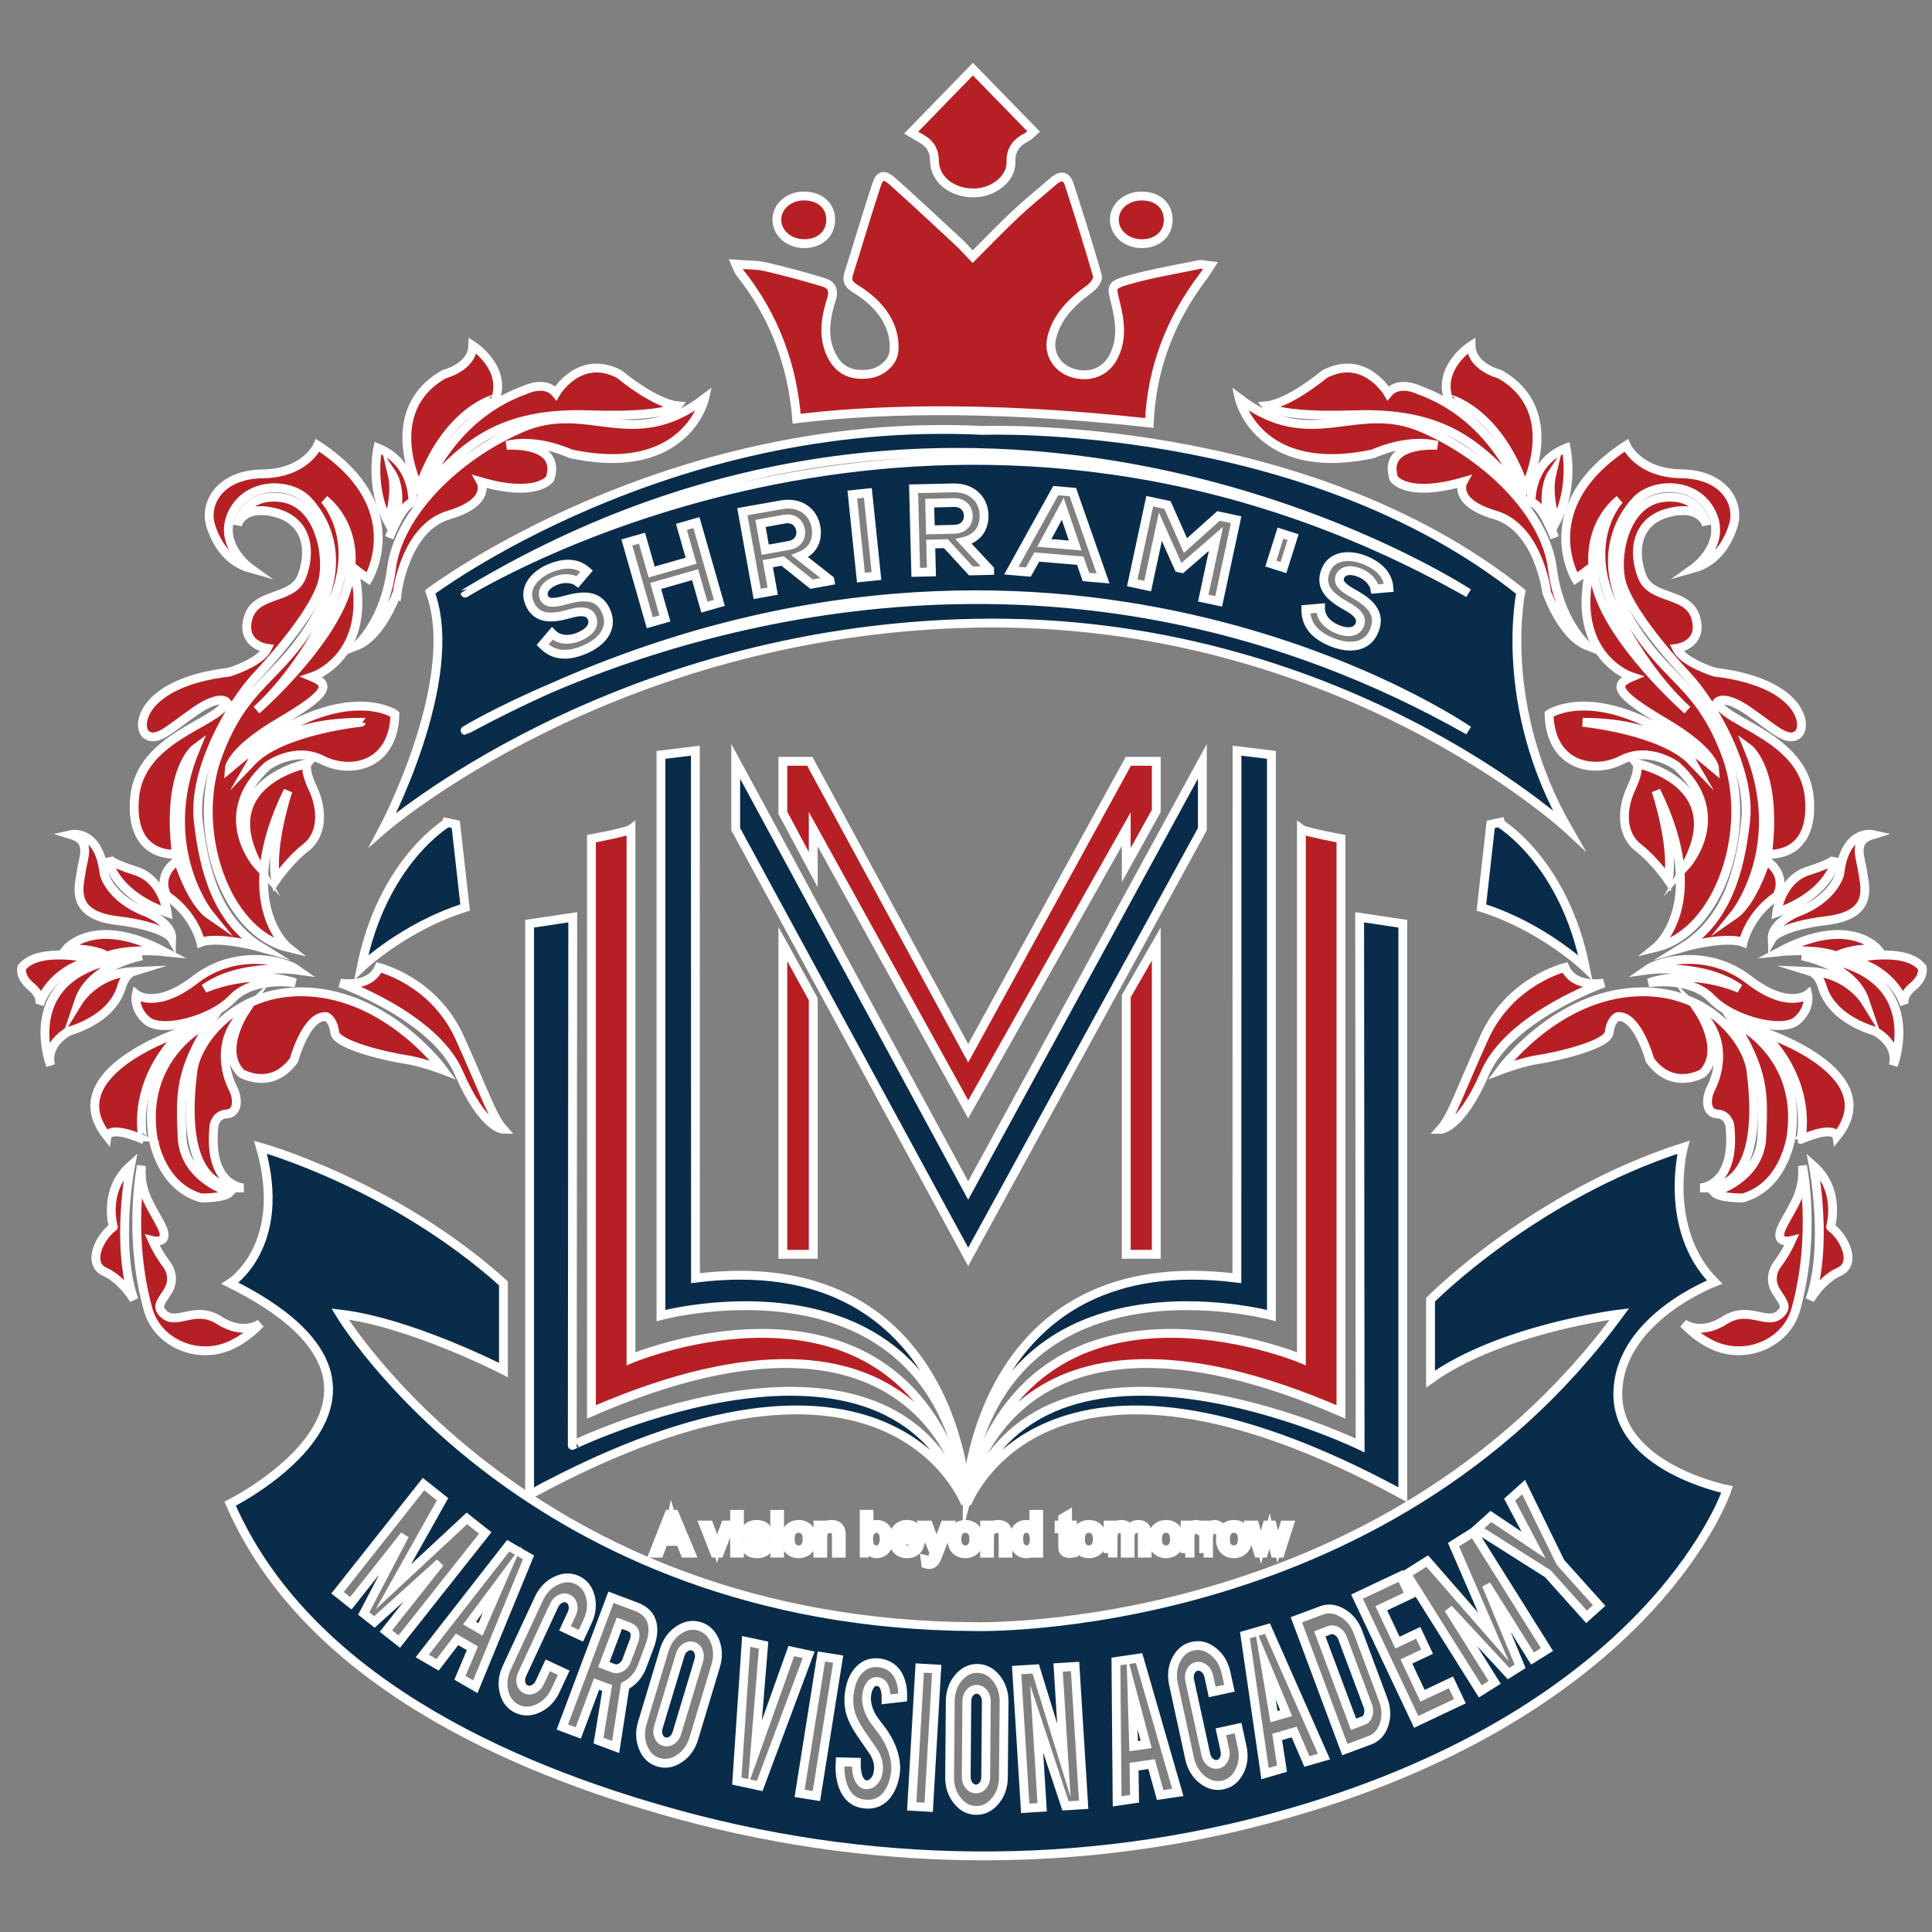 <svg xmlns="http://www.w3.org/2000/svg" xmlns:xlink="http://www.w3.org/1999/xlink" x="0px" y="0px" viewBox="0 0 7000 7000" style="enable-background:new 0 0 7000 7000;" xml:space="preserve"><rect x="0" y="0" width="7000" height="7000" fill="#808080" stroke="none"/><style type="text/css">	.st0{fill:#092C4B;stroke:#FFFFFF;stroke-width:32;stroke-miterlimit:10;}	.st1{fill:#B62025;stroke:#FFFFFF;stroke-width:32;stroke-miterlimit:10;}	.st2{enable-background:new    ;}</style><g id="Layer_1">	<path id="XMLID_1_" class="st0" d="M3503.3,5448.3c0,0,276.2-742.5,1579.3-32.7V3346.8l-156.4-23.4L4928,5237  C4928,5237,3772.6,4677.7,3503.3,5448.3z"></path>	<path id="XMLID_4_" class="st1" d="M4858.5,5115.5V3038.6c0,0-129.4-23.9-143.3-34.4v1918.8c0,0-974.7-409.8-1211.9,500.9  C3503.3,5423.8,3641.4,4586.7,4858.5,5115.5z"></path>	<path id="XMLID_5_" class="st0" d="M4606.6,2735.1v2031.4c0,0-969.5-261.5-1103.3,630.4c0,0,53.9-882.6,978.2-765.9l0.4-1911.2  L4606.6,2735.1z"></path>	<path id="XMLID_8_" class="st0" d="M3498.1,5448.3c0,0-276.2-742.5-1579.3-32.7V3346.8l156.4-23.4l-1.7,1913.5  C2073.4,5237,3228.8,4677.7,3498.1,5448.3z"></path>	<path id="XMLID_7_" class="st1" d="M2142.9,5115.5V3038.6c0,0,129.4-23.9,143.3-34.4v1918.8c0,0,974.7-409.8,1211.8,500.9  C3498.1,5423.8,3360,4586.7,2142.9,5115.5z"></path>	<path id="XMLID_6_" class="st0" d="M2394.8,2735.1v2031.4c0,0,969.5-261.5,1103.3,630.4c0,0-53.9-882.6-978.2-765.9l-0.4-1911.2  L2394.8,2735.1z"></path>	<polygon id="XMLID_3_" class="st1" points="2836.4,3420.4 2836.4,4544.6 2946.5,4544.6 2946.5,3620  "></polygon>	<polygon id="XMLID_9_" class="st1" points="4189.4,3420.4 4189.4,4544.6 4080.6,4544.6 4080.6,3609.5  "></polygon>	<polygon id="XMLID_10_" class="st1" points="2836.4,2945.2 2836.4,2758.4 2934,2758.4 3507.9,3816.1 4088.1,2758.4 4189.4,2758.4   4189.4,2938.2 4080.6,3134.3 4080.6,3004.1 3507.9,4019.3 2946.5,3004.1 2946.5,3150.7  "></polygon>	<polygon id="XMLID_11_" class="st0" points="2665.6,2758.4 2665.6,3004.1 3507.9,4554 4356.4,3004.1 4356.4,2758.4 3507.9,4313.5    "></polygon>	<g id="XMLID_2_">		<g>			<g id="XMLID_367_">				<path class="st1" d="M1232,3561.7c0,0,107.8,21,141-56.4c0,0,199.1,47.8,292.4,254.1s116.7,285.2,158.7,332.5     c0,0-73.1,0-161.8-204.9S1232,3561.7,1232,3561.7z"></path>			</g>			<g id="XMLID_346_">				<path class="st1" d="M1606.3,3877c0,0-183.6-252.2-463.5-280.9c-280-28.7-429.3,174.8-443.3,280.9s-48.2,440,183.5,427.1     c0,0-132.2-4.3-107.3-227.9c0,0,7.8-38.7,45.1-40.1s46.7-47.3,21.8-96s-60.7-174.8,43.5-273.7c0,0-93.3,140.4-12.4,222.1     c0,0,108.9,65.9,191.3-47.3c0,0,45.1-166.2,118.2-157.6c0,0,24.9,11.5,29.6,57.3c4.7,45.9,196,88.9,255.1,97.4     S1606.3,3877,1606.3,3877z"></path>			</g>			<g id="XMLID_323_">				<path class="st1" d="M765.4,3698.3c0,0-248.9,110.8-213.6,407c0,0,18.7,189.2,176.3,235c0,0,86,1.9,105.8-21     c0,0-168-45.9-174.2-200.6C653.4,3963.9,649.2,3883.7,765.4,3698.3z"></path>			</g>			<g id="XMLID_322_">				<path class="st1" d="M661.7,3736.6c0,0-460.4,147.1-273.8,380.2c0,0,6.2-42,130.7,11.5C518.5,4128.3,466.7,3927.6,661.7,3736.6z     "></path>			</g>			<g id="XMLID_321_">				<path class="st1" d="M472.9,4223.8c0,0-56,288.5,12.4,485.4c0,0-41.5-72.6-105.8-101.3s-20.7-124.2,31.1-162.4     C410.7,4445.5,371.3,4313.6,472.9,4223.8z"></path>			</g>			<g id="XMLID_320_">				<path class="st1" d="M512.3,4223.8c0,0-51.1,248.1,24.3,520.8c32.3,116.8,170.6,181.9,290.2,133.4     c37.4-15.2,76.8-41.3,116.9-82.8c0,0-60.1,45.9-149.3-11.5s-154.8,23.5-203.2-24.8c-28.5-28.4-2.3-46,20-86.2     c16.2-29.2,12.7-64.4-7.5-91.4c-14.3-19.1-34.5-49.2-51.2-86.5c0,0,69.7,17.7,30.3-56.9C543.4,4363.3,506.1,4319.4,512.3,4223.8     z"></path>			</g>			<g id="XMLID_319_">				<path class="st1" d="M493.7,3602.8c0,0,70.5,57.3,213.6-53.5s317.3-72.6,371.2-34.4c0,0-203.2-28.7-338.1,66.9     c0,0,161.4-75.4,329.8-21c0,0-151.4-23.9-228.1,56.9s-257.2,124.7-309,80.7C481.2,3654.4,493.7,3602.8,493.7,3602.8z"></path>			</g>			<g id="XMLID_318_">				<path class="st1" d="M257.2,3023.8c0,0,101.6-22.9,120.3,143.3c0,0,20.7,87.9,151.4,137.6c0,0,95.4,38.2,93.3,95.5     c0,0-24.9-43.9-199.1-65s-134.8-128-128.6-177.7C300.8,3107.9,334,3046.8,257.2,3023.8z"></path>			</g>			<g id="XMLID_317_">				<path class="st1" d="M390,3107.9c0,0,14.5,128,215.7,198.7c0,0-14.9-119.9-113.3-150.9C393.9,3124.6,390,3107.9,390,3107.9z"></path>			</g>			<g id="XMLID_316_">				<path class="st1" d="M238.6,3440.4c0,0,101.6-128,356.7,7.6c0,0-126.5-13.4-205.3,15.3C390,3463.3,327.8,3430.8,238.6,3440.4z"></path>			</g>			<g id="XMLID_315_">				<path class="st1" d="M143.2,3639.1c0,0,33.3-123.3,200.2-162.9c0,0-200.2-51.1-264.5,29.1c0,0-10.2,32.7,33.2,68.8     C155.5,3610.2,143.2,3639.1,143.2,3639.1z"></path>			</g>			<g id="XMLID_314_">				<path class="st1" d="M183.1,3859.8c0,0-143.1-364.5,331.3-396.5c0,0-185.1,33.9-228.6,162.9c0,0,62.2-100.3,196-106.1     c0,0-28,8.6-42,57.3c-14,48.7-62.2,118.9-189.8,159.1C250,3736.6,164.4,3778.1,183.1,3859.8z"></path>			</g>			<g id="XMLID_313_">				<path class="st1" d="M859.7,1903.6c0,0,21.8-118.9,160.2-100.3s174.2,215,147.8,308.1c-26.4,93.1-147.8,242.2-238,338.2     c-90.2,96-231.8,338.2-211.5,523.1s69.9,362.6,227.8,460c0,0-153.2-43-218.5-18.6c0,0-21.3-98.9-121.8-167.7     c0,0-45.2-70.1,39.4-130.4c0,0,46.7,151.9,115.1,199.2c0,0-200.1-245.5-50.8-604.8c0,0-107.8,78.3-70.5,384.1     c0,0-170.1,19.1-151.4-202.6c18.7-221.6,300.7-269.4,333.9-347.8c0,0-22.8-30.6-114.1,32.5c-91.2,63.1-136.9,112.7-176.3,86     s-20.3-189.2,299.9-227.4c0,0,112.8-34.4,137.7-86c0,0-96.4-11.5-70-108.9c26.4-97.4,160.2-64.5,194.4-150.5     s26.4-200.6-94.9-232.2S859.7,1903.6,859.7,1903.6z"></path>			</g>			<g id="XMLID_309_">				<g>					<path class="st1" d="M830.9,2783.5c0,0,3.9-62.2,181.3-166.5s187.4-135.9,118.6-164.5c0,0,225.7-72.6,151-393.6      c0,0,36.8,28.2,52.4,38.2c0,0,157.1-261.8-183-483.4c0,0-43.6,101.3-199.1,103.2s-213.6,107-188.7,187.3      s74.7,135.7,143.1,154.8c0,0-120.3-86-64.3-200.6s209.5-110.8,271.7-45.9s149.3,219.7,22.8,435.7s-251,225.5-348.4,491.1      s24.9,638.2,255.1,693.6c0,0-199.1-160.5,0-567.5c0,0-66.7,197.8-44.2,323.9c0,0,47.4-70.2,109.6-118.9      c62.2-48.7,59.1-140.4,24.9-213.5s-20.2-90.3-20.2-90.3s-345.3,67.4-177.3,371.2c0,0-166.4-182,32.7-362.6      c0,0,98-73.1,199.1-21.5s258.2,22.9,262.9-166.2C1430.6,2587.2,1225.2,2446.8,830.9,2783.5z M938.2,2564.8      c33.5-31,155.6-152.2,256.5-362.6c118.2-246.5-18.9-391.7-18.9-391.7s137.1,97.4,85.2,307.6      C1214.7,2305.9,986.4,2521,938.2,2564.8c-5.8,5.3-9,8-9,8S932.4,2570.1,938.2,2564.8z M912.6,2758.2c0,0,80.9-141,396.1-141.2      C1308.7,2617,1020.5,2645.5,912.6,2758.2z"></path>				</g>			</g>			<g id="XMLID_308_">				<path class="st1" d="M1292.1,2339.8c0,0,101.6-86,126.5-280.9s228.1-403.2,470.8-508.3c242.7-105.1,400.3,93.6,663.7-107     c0,0-64.3,290.4-485.3,200.6c0,0-121.7-58.4-232.3-30.6c0,0,201.2-15.3,157.6,120.4c0,0-45.6,70.7-250.9,11.5     c0,0,41.5,73.9-116.1,120.4s-186.7,279-186.7,279S1385.5,2303.4,1292.1,2339.8z"></path>			</g>			<g id="XMLID_307_">				<path class="st1" d="M1368.9,1623.2c0,0-31.1,139.8,37.3,268.5c0,0,33.2-96.5,14.5-174.8c0,0,53.9,80.2-10.4,231.2     c0,0,46.7-123.4,85-128C1495.4,1820,1503.7,1676.7,1368.9,1623.2z"></path>			</g>			<g id="XMLID_306_">				<path class="st1" d="M1518.2,1770.3c0,0-145.2-280.9,91.2-414.7c0,0,101.6-24.8,103.7-103.2c0,0,120.3,76.4,83,191.1     C1796.1,1443.6,1617.8,1481.8,1518.2,1770.3z"></path>			</g>			<g id="XMLID_305_">				<path class="st1" d="M1532.7,1785.6c0,0,91.2-273.2,369.2-372.6c0,0,72.6-36.3,112,11.5c0,0,85-145.2,230.2-68.8     c0,0,126.5,106.4,211.5,114.7c0,0-31.1,42-319.4,32.5C1848,1493.3,1697.5,1582.5,1532.7,1785.6z"></path>			</g>		</g>	</g>	<g id="XMLID_27_">		<g>			<g id="XMLID_345_">				<path class="st1" d="M5811.1,3561.7c0,0-107.9,21-141-56.4c0,0-199.1,47.8-292.4,254.1S5261,4044.7,5219,4092     c0,0,73.1,0,161.8-204.9C5469.5,3682.1,5811.1,3561.7,5811.1,3561.7z"></path>			</g>			<g id="XMLID_344_">				<path class="st1" d="M5436.8,3877c0,0,183.5-252.2,463.5-280.9c280-28.7,429.3,174.8,443.3,280.9s48.2,440-183.5,427.1     c0,0,132.2-4.3,107.3-227.9c0,0-7.8-38.7-45.1-40.1c-37.3-1.4-46.7-47.3-21.8-96s60.7-174.8-43.5-273.7     c0,0,93.3,140.4,12.4,222.1c0,0-108.9,65.9-191.3-47.3c0,0-45.1-166.2-118.2-157.6c0,0-24.9,11.5-29.5,57.3     s-196,88.9-255.1,97.4S5436.8,3877,5436.8,3877z"></path>			</g>			<g id="XMLID_343_">				<path class="st1" d="M6277.8,3698.3c0,0,248.9,110.8,213.6,407c0,0-18.7,189.2-176.3,235c0,0-86,1.9-105.8-21     c0,0,168-45.9,174.2-200.6C6389.8,3963.9,6393.9,3883.7,6277.8,3698.3z"></path>			</g>			<g id="XMLID_342_">				<path class="st1" d="M6381.5,3736.6c0,0,460.4,147.1,273.8,380.2c0,0-6.2-42-130.7,11.5     C6524.6,4128.3,6576.4,3927.6,6381.5,3736.6z"></path>			</g>			<g id="XMLID_341_">				<path class="st1" d="M6570.2,4223.8c0,0,56,288.5-12.4,485.4c0,0,41.5-72.6,105.8-101.3s20.7-124.2-31.1-162.4     C6632.4,4445.5,6671.8,4313.6,6570.2,4223.8z"></path>			</g>			<g id="XMLID_340_">				<path class="st1" d="M6530.8,4223.8c0,0,51.1,248.1-24.3,520.8c-32.3,116.8-170.6,181.9-290.2,133.4     c-37.4-15.2-76.8-41.3-116.9-82.8c0,0,60.1,45.9,149.3-11.5c89.2-57.3,154.8,23.5,203.2-24.8c28.5-28.4,2.3-46-20-86.2     c-16.2-29.2-12.7-64.4,7.5-91.4c14.3-19.1,34.5-49.2,51.2-86.5c0,0-69.7,17.7-30.3-56.9     C6499.7,4363.3,6537,4319.4,6530.8,4223.8z"></path>			</g>			<g id="XMLID_339_">				<path class="st1" d="M6549.5,3602.8c0,0-70.5,57.3-213.6-53.5c-143.1-110.8-317.3-72.6-371.2-34.4c0,0,203.2-28.7,338.1,66.9     c0,0-161.4-75.4-329.8-21c0,0,151.4-23.9,228.1,56.9c76.7,80.7,257.2,124.7,309,80.7C6561.9,3654.4,6549.5,3602.8,6549.5,3602.8     z"></path>			</g>			<g id="XMLID_338_">				<path class="st1" d="M6785.9,3023.8c0,0-101.6-22.9-120.3,143.3c0,0-20.7,87.9-151.4,137.6c0,0-95.4,38.2-93.3,95.5     c0,0,24.9-43.9,199.1-65s134.8-128,128.6-177.7C6742.4,3107.9,6709.2,3046.8,6785.9,3023.8z"></path>			</g>			<g id="XMLID_337_">				<path class="st1" d="M6653.2,3107.9c0,0-14.5,128-215.7,198.7c0,0,14.9-119.9,113.3-150.9     C6649.2,3124.6,6653.2,3107.9,6653.2,3107.9z"></path>			</g>			<g id="XMLID_336_">				<path class="st1" d="M6804.6,3440.4c0,0-101.6-128-356.7,7.6c0,0,126.5-13.4,205.3,15.3     C6653.2,3463.3,6715.4,3430.8,6804.6,3440.4z"></path>			</g>			<g id="XMLID_335_">				<path class="st1" d="M6900,3639.1c0,0-33.3-123.3-200.2-162.9c0,0,200.2-51.1,264.5,29.1c0,0,10.2,32.7-33.2,68.8     C6887.6,3610.2,6900,3639.1,6900,3639.1z"></path>			</g>			<g id="XMLID_334_">				<path class="st1" d="M6860,3859.8c0,0,143.1-364.5-331.3-396.5c0,0,185.1,33.9,228.6,162.9c0,0-62.2-100.3-196-106.1     c0,0,28,8.6,42,57.3c14,48.7,62.2,118.9,189.8,159.1C6793.2,3736.6,6878.7,3778.1,6860,3859.8z"></path>			</g>			<g id="XMLID_333_">				<path class="st1" d="M6183.4,1903.6c0,0-21.8-118.9-160.2-100.3s-174.2,215-147.8,308.1c26.4,93.1,147.8,242.2,238,338.2     c90.2,96,231.8,338.2,211.5,523.1c-20.2,184.9-69.9,362.6-227.8,460c0,0,153.2-43,218.5-18.6c0,0,21.3-98.9,121.9-167.7     c0,0,45.2-70.1-39.4-130.4c0,0-46.7,151.9-115.1,199.2c0,0,200.1-245.5,50.8-604.8c0,0,107.9,78.3,70.5,384.1     c0,0,170.1,19.1,151.4-202.6c-18.7-221.6-300.7-269.4-333.9-347.8c0,0,22.8-30.6,114.1,32.5c91.2,63.1,136.9,112.7,176.3,86     s20.3-189.2-299.9-227.4c0,0-112.8-34.4-137.7-86c0,0,96.4-11.5,70-108.9c-26.4-97.4-160.2-64.5-194.4-150.5     s-26.4-200.6,94.9-232.2C6166.3,1826.2,6183.4,1903.6,6183.4,1903.6z"></path>			</g>			<g id="XMLID_329_">				<g>					<path class="st1" d="M5612.6,2587.2c4.7,189.2,161.8,217.8,262.9,166.2c101.1-51.6,199.1,21.5,199.1,21.5      c199.1,180.6,32.7,362.6,32.7,362.6c168-303.8-177.3-371.2-177.3-371.2s14,17.2-20.2,90.3s-37.3,164.8,24.9,213.5      c62.2,48.7,109.6,118.9,109.6,118.9c22.5-126.1-44.2-323.9-44.2-323.9c199.1,407,0,567.5,0,567.5      c230.2-55.4,352.6-428,255.1-693.6s-221.9-275.2-348.4-491.1c-126.5-215.9-39.4-370.7,22.8-435.7s215.7-68.8,271.7,45.9      s-64.3,200.6-64.3,200.6c68.4-19.1,118.2-74.5,143.1-154.8c24.9-80.2-33.2-185.3-188.7-187.3S5892,1613.7,5892,1613.7      c-340.1,221.6-183,483.4-183,483.4c15.5-10,52.4-38.2,52.4-38.2c-74.7,321,151,393.6,151,393.6      c-68.8,28.7-58.7,60.2,118.6,164.5c177.3,104.3,181.3,166.5,181.3,166.5C5818,2446.8,5612.6,2587.2,5612.6,2587.2z       M6113.9,2572.9c0,0-3.2-2.7-9-8c-48.2-43.8-276.5-259-322.9-446.7c-51.9-210.2,85.2-307.6,85.2-307.6s-137.1,145.2-18.9,391.7      c100.9,210.4,222.9,331.7,256.5,362.6C6110.7,2570.1,6113.9,2572.9,6113.9,2572.9z M5734.4,2617      c315.2,0.2,396.1,141.2,396.1,141.2C6022.7,2645.5,5734.4,2617,5734.4,2617z"></path>				</g>			</g>			<g id="XMLID_328_">				<path class="st1" d="M5751,2339.8c0,0-101.6-86-126.5-280.9s-228.1-403.2-470.8-508.3c-242.6-105.1-400.3,93.6-663.7-107     c0,0,64.3,290.4,485.3,200.6c0,0,121.7-58.4,232.3-30.6c0,0-201.2-15.3-157.6,120.4c0,0,45.6,70.7,251,11.5     c0,0-41.5,73.9,116.1,120.4s186.7,279,186.7,279S5657.7,2303.4,5751,2339.8z"></path>			</g>			<g id="XMLID_326_">				<path class="st1" d="M5674.3,1623.2c0,0,31.1,139.8-37.3,268.5c0,0-33.2-96.5-14.5-174.8c0,0-53.9,80.2,10.4,231.2     c0,0-46.7-123.4-85-128C5547.8,1820,5539.5,1676.7,5674.3,1623.2z"></path>			</g>			<g id="XMLID_325_">				<path class="st1" d="M5524.9,1770.3c0,0,145.2-280.9-91.2-414.7c0,0-101.6-24.8-103.7-103.2c0,0-120.3,76.4-83,191.1     C5247,1443.6,5425.4,1481.8,5524.9,1770.3z"></path>			</g>			<g id="XMLID_324_">				<path class="st1" d="M5510.4,1785.6c0,0-91.2-273.2-369.2-372.6c0,0-72.6-36.3-112,11.5c0,0-85-145.2-230.2-68.8     c0,0-126.5,106.4-211.5,114.7c0,0,31.1,42,319.4,32.5C5195.2,1493.3,5345.6,1582.5,5510.4,1785.6z"></path>			</g>		</g>	</g>	<path id="XMLID_103_" class="st0" d="M1308.7,3505.3c0,0,153.9-147.4,376.5-217.2l-33.8-301.1l-29.5-6.6  C1621.9,2980.5,1386.1,3118.1,1308.7,3505.3z"></path>	<path id="XMLID_104_" class="st0" d="M5743.9,3505.3c0,0-153.9-147.4-376.5-217.2l33.8-301.1l29.5-6.6  C5430.7,2980.5,5666.5,3118.1,5743.9,3505.3z"></path>	<path id="XMLID_327_" class="st1" d="M3525,250.5c78.8,80.8,148.6,152.4,219.9,225.6c-12.2,10.5-17.3,17-24.2,20.5  c-39.5,20.1-59.1,46.2-57.8,91.5c1.7,58.8-62.8,108.8-129.8,110.8c-78.3,2.4-145.9-44-147.4-116.4c-0.9-45.1-20.8-66.5-56.9-85.7  c-6.3-3.3-12.2-7.2-27.4-16.3C3376.6,403.2,3446.9,330.9,3525,250.5z"></path>	<path id="XMLID_303_" class="st1" d="M2911.2,710.1c57.8-0.6,98,33.8,98.6,84.2c0.6,52-37.6,87.8-94.4,88.5  c-55.3,0.6-99.1-36.2-100.7-84.7C2813.2,750.1,2856.4,710.7,2911.2,710.1z"></path>	<path id="XMLID_302_" class="st1" d="M4136.3,710.2c57.8,0,96.3,34.4,96.4,86.1c0,51.4-39.1,86.6-96.3,86.6  c-54.8,0-98.7-38.5-98.8-86.6C4037.4,748,4080.7,710.2,4136.3,710.2z"></path>	<path id="XMLID_21_" class="st1" d="M2886.5,1517.2c238.2-29.6,659.4-52.8,1277.6,15.2c8.4-193.6,73.6-371.3,196.6-532.4  c7.8-10.2,14.1-21.3,24.6-37.3c-19.1-2.1-30.7-6.1-40.8-4c-87.2,17.9-175.8,32.4-260.7,57.1c-59.7,17.4-56.5,23.5-42.7,78.8  c16.9,67.7,27.1,135.8-8.6,201.5c-28.8,52.9-86.9,73.9-146.9,55.1c-57-17.9-88.6-71.2-75.1-127.2c18.5-76.8,72.3-130.4,137.6-177.6  c14.5-10.5,31.9-33.5,28.3-46.2c-31.4-110.9-66.8-220.9-102-330.9c-9.9-31.1-29.4-37.2-56.9-13.4c-45.2,39.3-92.3,76.8-135.8,117.6  c-53.3,50-103.6,102.6-157.5,156.5c-18.2-19-33.5-36.4-50.5-52.3c-79.3-73.6-158.2-147.6-239.1-219.8  c-31.1-27.8-46.6-25.1-58.8,11.9c-35.6,107.1-66.7,215.4-101.1,322.8c-8.6,26.9,2.7,40,25.9,54.3c56.3,34.9,102.6,79.5,125.7,138.5  c10.8,27.6,15.6,59.6,12.4,88.6c-4.6,41.6-47.6,75.3-90.3,80.8c-61,7.9-104-11.2-130.7-58.2c-39.7-70-27.3-141.9-5.2-212.4  c10.4-33,1.2-52.6-31.1-62.2c-68.6-20.2-137.7-39.5-207.6-55.5c-32.3-7.4-66.9-6.1-107.6-9.3c7.1,15.8,8.7,23.6,13.4,29.4  C2807.1,1146.1,2870.8,1324.7,2886.5,1517.2z"></path>	<g id="XMLID_20_">		<polygon id="XMLID_23_" class="st0" points="3850.6,1843.5 3783.7,1967.1 3895.7,1976.6   "></polygon>		<path id="XMLID_576_" class="st0" d="M2840.9,1881.1l-85.5,15.4l17.2,95.2l85.5-15.4c35.7-6.4,46.7-33,42.4-56.8   C2896.2,1895.7,2876.2,1874.7,2840.9,1881.1z"></path>		<path id="XMLID_577_" class="st0" d="M3455.3,1820.8l-86.8,2.2l2.5,96.8l86.8-2.2c36.3-0.9,51.2-25.5,50.6-49.7   C3507.7,1843.7,3491.1,1819.9,3455.3,1820.8z"></path>		<path id="XMLID_580_" class="st0" d="M5510.4,2144.7c-788.1-629.7-1948.6-585.2-1948.6-585.2   c-1152.1-57.1-2003.2,585.2-2003.2,585.2c117.3,319-170.2,859.4-170.2,859.4s824.8-719.8,2142.8-746   c1318-26.2,2150.1,746,2150.1,746C5422.3,2554.3,5510.4,2144.7,5510.4,2144.7z M1999,2491.9c-103.3,45.9-207.9,97.3-313.8,154.7   C1685.2,2646.6,1798.7,2577.4,1999,2491.9c1887.7-839.7,3321.6,154.7,3321.6,154.7C3915.3,1851.3,2585.3,2241.5,1999,2491.9z    M1970.9,2164.8c10,24.4,41.6,19.3,76.8,9.5c61.3-16.8,121.9-24,149.4,42.7c25.7,62.3-18.4,111.8-80.8,137.5   c-57.1,23.5-108.3,24.1-150.2-18.5l34.6-40.9c25.1,25.7,63,25.9,97,11.9c33.2-13.7,59.6-38.1,47-68.4   c-10.9-26.4-42.9-25.8-81.7-14.5c-59.9,16.7-118.9,23.3-144.8-39.4c-23.7-57.5,23.3-104.5,74.7-126.1   c43.6-17.9,93.8-24.1,132.7,10.3l-33.1,38.9c-16.2-12-48.8-16.4-79.2-3.8C1974.3,2119.9,1962.3,2144,1970.9,2164.8z M2468.9,1909   l54.4-15.6l83.2,290.8l-54.4,15.6l-33.6-117.6l-142.9,40.9l33.6,117.6l-54.8,15.7l-83.2-290.8l54.8-15.7l35.1,122.6l142.9-40.9   L2468.9,1909z M3006.5,2100.6l0.7,3.8l-66.8,12.1l-104.7-83.8l-54,9.7l17.9,99.5l-56.1,10.1l-53.8-298   c47.2-8.5,94.5-16.6,141.6-25.1c70.2-12.2,115.6,27.9,124.9,79.3c7.4,40.8-3.9,85.4-58.4,107.1L3006.5,2100.6z M3088.1,1791.8   l56.3-5.8l31.2,300.9l-56.3,5.8L3088.1,1791.8z M3585.5,2063l0.1,3.9l-67.8,1.7l-90.7-98.8l-54.9,1.4l2.6,101.1l-57,1.4   l-7.7-302.8c47.9-1.2,95.9-2,143.9-3.2c71.3-1.4,110.1,45.2,111.4,97.4c1.1,41.5-16.9,83.8-74,97L3585.5,2063z M3664.2,2067.5   l160.8-289.9l62,5.3l109.6,312.9l-62-5.3l-20.6-59l-157.6-13.4l-30.7,54.6L3664.2,2067.5z M4281.8,2059.8l-11-2.4l-66.6-149   l-46,215.1l-55.8-11.9l63.3-295.8l64.2,13.8l65.3,147l119.8-107.3l63.8,13.7l-63.3,295.8l-55.8-11.9l46-214.6L4281.8,2059.8z    M4604.5,2042l34.9-110.4l45.7,14.5l-34.9,110.4L4604.5,2042z M4878.7,2196.2c-54.4-30.2-101-66.9-75.3-129.7   c23.5-57.6,90-58,141.7-37.3c43.6,17.8,83.7,48.7,87.3,100.5l-50.8,4.4c-3.1-19.9-23.2-45.9-53.6-58.3   c-39.2-16-64.7-7.3-73.2,13.5c-10,24.4,16,43,48,60.7c55.4,31.1,103.6,68.5,76.3,135.3c-25.5,62.4-91.6,66.6-154,41.1   c-57.2-23.4-94-58.9-93.9-118.6l53.3-4.8c-0.2,35.9,26.6,62.7,60.6,76.6c33.2,13.6,69.1,14.7,81.5-15.7   C4937.5,2237.5,4914.3,2215.4,4878.7,2196.2z M1708.9,2134.9c-7.9,4.7-15.8,9.4-23.7,14.1   C1685.2,2149.1,1693.3,2144,1708.9,2134.9c1884.9-1124,3611.7,14.1,3611.7,14.1C3539.6,1140.7,1921.5,2011.4,1708.9,2134.9z"></path>	</g>	<g id="XMLID_24_">		<path id="XMLID_25_" class="st0" d="M2278.8,5894.2l-34.7-13l-56.3,150.2l34.7,13c9.2,3.5,18.4,2.4,27.8-3.2s16.1-14,20.3-25.2   l25.7-68.5C2306.4,5920.1,2300.6,5902.4,2278.8,5894.2z"></path>		<path id="XMLID_609_" class="st0" d="M4864.3,5935.3c-4.2-11.2-11-19.5-20.3-25.2c-9.4-5.6-18.5-6.7-27.5-3.4l-34.7,13   l122.3,327.7l34.7-13c9.2-3.4,15.4-10.4,18.6-20.9c3.2-10.5,2.8-21.3-1.3-32.3L4864.3,5935.3z"></path>		<polygon id="XMLID_610_" class="st0" points="4616,6219.8 4659.8,6207.1 4583,6023.3   "></polygon>		<polygon id="XMLID_611_" class="st0" points="4107.5,6326.7 4152.6,6320.1 4101.4,6127.6   "></polygon>		<path id="XMLID_612_" class="st0" d="M2510.7,5964.5c-9.3-2.8-18.4-1.2-27.5,4.8s-15.3,14.8-18.8,26.4l-79.2,263.1   c-3.4,11.4-3,22.1,1.2,32.2c4.2,10.1,11,16.5,20.2,19.3c9.4,2.8,18.6,1.2,27.5-4.9c8.9-6.1,15.1-14.9,18.5-26.3l79.2-263.1   c3.5-11.6,3.2-22.4-0.9-32.3C2526.9,5973.7,2520.2,5967.3,2510.7,5964.5z"></path>		<path id="XMLID_613_" class="st0" d="M3538.7,6120.7c-9.7-0.1-18.1,4-25.1,12.3s-10.6,18.5-10.6,30.6l-2.2,274.7   c-0.1,11.9,3.3,22.1,10.2,30.6s15.1,12.8,24.9,12.9c9.9,0.1,18.2-4.1,25.1-12.5c6.9-8.4,10.3-18.5,10.4-30.4l2.2-274.7   c0.1-12.1-3.2-22.4-9.9-30.7C3556.8,6125,3548.5,6120.8,3538.7,6120.7z"></path>		<path id="XMLID_616_" class="st0" d="M5861.7,5046.9c4.4-270.6,350.5-401.5,350.5-401.5c-190.7-192-112.8-488.8-112.8-488.8   c-543.5,174.6-916.3,552.5-916.3,552.5v287.6c255.2-183.3,684.2-235.7,684.2-235.7C5008,5931.7,3534.9,5893.6,3534.9,5893.6   C1906.3,5887,1232,4761,1232,4761c255.8,29.8,592.1,202.9,592.1,202.9v-314.2c-400.1-360-880.4-493.2-880.4-493.2   c102.8,358.9-109.9,493.2-109.9,493.2c802.6,399.3,0,798.5,0,798.5c272.7,626.8,998.5,956.1,1628.7,1127.7   c745.4,203,1533.6,200.8,2272.2-25.5c1271.6-389.4,1523-1153.6,1523-1153.6S5857.4,5317.5,5861.7,5046.9z M1398.3,5909.6   l195.7-247.3l-237.4,214.3l-38.7-30.6l148.4-283.7l-195.2,246.7l-48.2-38.2l311.5-393.6l69.1,54.7L1425,5749.6l266.6-248.1   l66.5,52.6l-311.5,393.6L1398.3,5909.6z M1666.4,6079l45.3-107l-55.6-32.2l-70.8,92.2l-55.4-32.1l311.6-399.6l73.4,42.5   l-192.8,468.5L1666.4,6079z M1951.2,6189c-27.1,13-52.8,13.9-77,2.6c-24.6-11.5-40.6-31.7-47.9-60.9s-4-58.7,10-88.9l116-249.3   c14-30.1,34.6-51.8,61.8-64.9c27.2-13.2,52.9-14.1,77.3-2.8c24.6,11.5,40.5,31.8,47.7,61.1c7.2,29.2,3.8,58.9-10.1,88.8   l-24.1,51.9l-57.8-26.9l24.7-53.1c5.1-11,6.3-21.8,3.6-32.5c-2.7-10.7-8.5-18.1-17.4-22.2c-8.8-4.1-18.1-3.7-27.9,1.1   c-9.8,4.9-17.3,12.8-22.4,23.7l-116.2,249.8c-5.1,11-6.3,21.8-3.7,32.3c2.7,10.5,8.4,17.9,17.2,22c8.9,4.1,18.3,3.9,28.2-0.9   c9.8-4.7,17.3-12.6,22.4-23.6l29.1-62.6l57.8,26.9l-29.5,63.4C1998.9,6154.4,1978.3,6176,1951.2,6189z M2264.9,6108.3l-34.3,221.4   l-62.1-23.3l31.4-190.7c-1.7-0.5-3.5-1-5.3-1.7l-33.1-12.4l-66.4,177.3l-57.6-21.6l176.1-470.1l90.7,34   c32.1,12,51.6,31.8,58.3,59.2c6.1,24,2.9,53-9.8,86.8l-25.6,68.3C2314.8,6068.8,2294,6093.1,2264.9,6108.3z M2593,6035.8   l-78.9,262.2c-9.6,32-26.9,56.4-52,73.3c-25,16.9-50.5,21.5-76.3,13.7c-25.9-7.8-44.4-25.6-55.7-53.6   c-11.3-27.9-12.2-57.8-2.6-89.6l78.9-262.2c9.6-32,26.9-56.4,52-73.3c25-16.9,50.2-21.5,75.7-13.9c26,7.8,44.7,25.7,56.2,53.7   C2601.7,5974.1,2602.6,6004,2593,6035.8z M2669.6,6453.2l34-506.1l63,13.5l-32,392.8l132.4-371.3l63,13.5L2752.5,6471   L2669.6,6453.2z M2958,6507.3l-60.8-9.7l78.8-495.8l60.8,9.6L2958,6507.3z M3156.7,6216c5.1,9.6,13,21.1,23.7,34.7   c12.7,16.1,21,27.4,24.9,33.7c13,20.2,22.6,39.8,29,58.8c2.9,8.8,5.2,17,6.8,24.5c3.9,18.3,5.2,34.6,3.9,48.9   c-3.3,34.9-13.9,63.8-31.7,86.8c-11.8,15.7-27,26-45.9,30.8c-10.2,2.8-21.8,3.5-34.7,2.1c-24-2.6-43.1-12-57.2-28.3   c-11.8-13.5-20.4-30.9-25.9-52.2c-5.5-21.4-7.4-45.5-5.7-72.4l58.6,1.4c-0.5,29.3,3.6,51,12.1,65c6.2,10.6,14.1,16.2,23.6,16.7   c13.4,0.9,24.9-6,34.6-20.6c5-7.4,8.3-18.2,9.8-32.4c2.3-21-3.1-42.5-16.2-64.6c-10.6-15.4-26.5-38.4-47.7-69.1   c-17.7-26.3-29.7-49.4-35.9-69.5c-6.7-22.5-8.7-46.3-6-71.5c4.9-45.4,21-78.5,48.3-99.1c16.8-12.4,36.5-17.4,59.2-14.9   c21.8,2.4,39.8,10.4,54.1,24.1c11,10.6,19.3,24.6,24.9,42.1c5.6,17.5,8.1,37.2,7.4,59.1l-60.1,6.8c0.6-20.6-2.5-37-9.1-49.1   c-4.7-9-12.4-14.1-22.9-15.2c-11.1-1.2-20.3,4-27.6,15.6c-5.8,9.3-9.5,21.3-11.1,35.9C3137.8,6166.4,3143.2,6190.5,3156.7,6216z    M3364.8,6548.2l-61.4-3.5l29-501.1l61.4,3.5L3364.8,6548.2z M3635.5,6439.9c-0.3,33.4-10,61.7-29.3,85s-42.4,34.8-69.4,34.5   c-27-0.2-49.8-12.1-68.5-35.8c-18.7-23.6-27.9-52-27.6-85.3l2.2-273.8c0.3-33.4,10-61.7,29.3-85c19.3-23.2,42.2-34.8,68.8-34.5   c27.1,0.2,50.1,12.1,69,35.8c18.8,23.6,28.1,52.1,27.9,85.3L3635.5,6439.9z M3860.5,6543l-104.4-315.6l19.8,320.8l-61.4,3.8   l-31-501l69-4.3l102.1,331.5l-20.8-336.5l61.4-3.8l31,501L3860.5,6543z M4203.5,6503.7l-31.1-112l-63.5,9.3l1.9,116.3l-63.3,9.3   l-4.3-506.7l83.9-12.3l140.3,486.8L4203.5,6503.7z M4490.6,6418.6c-13.7,26.7-33.6,42.9-59.7,48.6c-26.5,5.8-51.5-0.7-75-19.5   c-23.5-18.7-38.7-44.3-45.8-76.8l-58.4-268.7c-7-32.4-3.7-62.1,10-89c13.7-26.9,33.6-43.2,59.9-48.9c26.5-5.8,51.5,0.8,74.9,19.8   c23.4,18.9,38.6,44.5,45.7,76.8l12.2,55.9l-62.3,13.5l-12.5-57.3c-2.6-11.8-8.1-21.2-16.7-28c-8.6-6.9-17.7-9.3-27.3-7.2   c-9.5,2.1-16.7,8-21.6,17.8c-4.9,9.8-6,20.6-3.5,32.4l58.5,269.2c2.6,11.8,8.1,21.1,16.6,27.9c8.5,6.8,17.5,9.1,27,7.1   c9.6-2.1,16.9-8,21.9-17.7s6.2-20.5,3.6-32.3l-14.7-67.5l62.3-13.5l14.8,68.3C4507.7,6362.2,4504.4,6391.9,4490.6,6418.6z    M4735.1,6382.2l-46-106.8l-61.7,17.8l17.6,115l-61.5,17.8l-72.8-501.5l81.5-23.5l204.8,463.4L4735.1,6382.2z M5014.8,6248.4   c-9.5,28.6-26.8,47.6-51.6,56.9l-90.6,33.8l-175.5-470.3l90.6-33.8c25.2-9.4,50.6-6.4,76.5,9.1c25.8,15.4,44.5,38.5,56,69.3   l91.7,245.7C5023.3,6190,5024.3,6219.8,5014.8,6248.4z M5131.2,6238.8l-214.5-453.9l158.4-74.8l32.3,68.4l-102.8,48.6l58.8,124.4   l75-35.5l32.3,68.4l-75.1,35.5l58.7,124.2l102.8-48.6l32.3,68.4L5131.2,6238.8z M5552.8,6009.2L5385.2,5742l122.5,295.4   l-41.8,26.2L5248.2,5829l167.2,266.5l-52.1,32.7l-266.8-425.2l74.7-46.9l239.8,274.5l-144.7-334.2l71.8-45.1l266.8,425.2   L5552.8,6009.2z M5748.3,5858.1l-140.5-156.5l-256.2-162.1l50.3-45.1l154.5,103.6l-86.7-164.4l50.6-45.5l133.3,272.4l140.5,156.5   L5748.3,5858.1z"></path>		<polygon id="XMLID_634_" class="st0" points="1740.8,5903.6 1820.3,5720.9 1701.3,5880.7   "></polygon>	</g>	<g id="XMLID_31_">		<g class="st2">			<path class="st1" d="M2368.4,5627.3l55.3-140.6h20.5l58.9,140.6h-21.7l-16.8-42.6h-60.2l-15.8,42.6H2368.4z M2409.9,5569.6h48.8    l-15-38.9c-4.6-11.8-8-21.5-10.2-29.2c-1.8,9-4.4,18-7.8,26.8L2409.9,5569.6z"></path>			<path class="st1" d="M2589.9,5627.3l-39.7-101.8h18.7l22.4,61c2.4,6.6,4.6,13.4,6.7,20.5c1.6-5.4,3.8-11.8,6.6-19.4l23.2-62.1    h18.2l-39.5,101.8H2589.9z"></path>			<path class="st1" d="M2661.6,5506.6v-19.8h17.7v19.8H2661.6z M2661.6,5627.3v-101.8h17.7v101.8H2661.6z"></path>			<path class="st1" d="M2699.1,5596.9l17.5-2.7c1,6.8,3.7,12.1,8.2,15.7c4.5,3.6,10.8,5.5,18.8,5.5c8.1,0,14.1-1.6,18.1-4.8    c3.9-3.2,5.9-7,5.9-11.4c0-3.9-1.7-7-5.2-9.2c-2.4-1.5-8.4-3.5-18.1-5.8c-13-3.2-22-6-27-8.3c-5-2.3-8.8-5.6-11.4-9.7    c-2.6-4.1-3.9-8.7-3.9-13.7c0-4.5,1.1-8.7,3.2-12.6c2.1-3.9,5-7.1,8.7-9.6c2.8-2,6.5-3.7,11.2-5c4.7-1.4,9.8-2.1,15.3-2.1    c8.2,0,15.4,1.2,21.6,3.5c6.2,2.3,10.8,5.4,13.7,9.3s5,9.2,6.1,15.8l-17.3,2.3c-0.8-5.2-3.1-9.3-6.8-12.3    c-3.8-2.9-9.1-4.4-16-4.4c-8.1,0-13.9,1.3-17.4,3.9c-3.5,2.6-5.2,5.7-5.2,9.2c0,2.2,0.7,4.3,2.2,6c1.4,1.9,3.7,3.4,6.8,4.6    c1.8,0.6,7,2.1,15.6,4.4c12.5,3.3,21.2,5.9,26.2,8c4.9,2.1,8.8,5.1,11.6,9.1c2.8,4,4.2,8.9,4.2,14.8c0,5.8-1.7,11.2-5.2,16.3    c-3.4,5.1-8.4,9-14.9,11.8c-6.5,2.8-13.8,4.2-22,4.2c-13.6,0-23.9-2.7-31-8.2C2705.6,5615.9,2701.1,5607.8,2699.1,5596.9z"></path>			<path class="st1" d="M2806.9,5506.6v-19.8h17.7v19.8H2806.9z M2806.9,5627.3v-101.8h17.7v101.8H2806.9z"></path>			<path class="st1" d="M2844.9,5576.4c0-18.9,5.4-32.8,16.1-41.9c9-7.5,19.9-11.3,32.8-11.3c14.3,0,26.1,4.6,35.2,13.8    c9.1,9.2,13.7,21.8,13.7,38c0,13.1-2,23.4-6,30.9c-4,7.5-9.9,13.3-17.6,17.5c-7.7,4.2-16.1,6.2-25.2,6.2    c-14.6,0-26.4-4.6-35.4-13.7C2849.4,5606.8,2844.9,5593.6,2844.9,5576.4z M2863.1,5576.4c0,13,2.9,22.8,8.7,29.3    c5.8,6.5,13.2,9.7,22,9.7c8.8,0,16.1-3.3,21.9-9.8c5.8-6.5,8.7-16.5,8.7-29.8c0-12.6-2.9-22.1-8.8-28.6    c-5.9-6.5-13.1-9.7-21.9-9.7c-8.8,0-16.2,3.2-22,9.7C2866,5553.6,2863.1,5563.4,2863.1,5576.4z"></path>			<path class="st1" d="M2963.4,5627.3v-101.8h15.9v14.5c7.7-11.2,18.7-16.8,33.2-16.8c6.3,0,12.1,1.1,17.3,3.3    c5.3,2.2,9.2,5.1,11.8,8.7c2.6,3.6,4.5,7.8,5.5,12.8c0.7,3.2,1,8.8,1,16.8v62.6h-17.7v-61.9c0-7-0.7-12.3-2.1-15.8    c-1.4-3.5-3.8-6.3-7.3-8.3c-3.5-2.1-7.6-3.1-12.3-3.1c-7.5,0-14,2.3-19.5,7c-5.5,4.7-8.2,13.5-8.2,26.6v55.6H2963.4z"></path>			<path class="st1" d="M3147.5,5627.3h-16.4v-140.6h17.7v50.2c7.5-9.1,17-13.7,28.6-13.7c6.4,0,12.5,1.3,18.2,3.8    c5.7,2.5,10.4,6.1,14.1,10.6c3.7,4.6,6.6,10.1,8.7,16.5c2.1,6.5,3.1,13.4,3.1,20.7c0,17.5-4.4,30.9-13.3,40.5    c-8.8,9.5-19.5,14.3-31.8,14.3c-12.3,0-22-5-29-15.1V5627.3z M3147.3,5575.7c0,12.2,1.7,21,5.1,26.5c5.6,8.9,13.1,13.3,22.6,13.3    c7.7,0,14.4-3.3,20-9.8c5.6-6.6,8.4-16.3,8.4-29.3c0-13.3-2.7-23.1-8.1-29.4c-5.4-6.3-11.9-9.5-19.6-9.5c-7.7,0-14.4,3.3-20,9.8    C3150.1,5553.8,3147.3,5563.3,3147.3,5575.7z"></path>			<path class="st1" d="M3314.5,5594.5l18.3,2.2c-2.9,10.4-8.2,18.5-16,24.3c-7.8,5.8-17.7,8.6-29.9,8.6c-15.3,0-27.4-4.6-36.3-13.8    c-8.9-9.2-13.4-22-13.4-38.6c0-17.1,4.5-30.4,13.6-39.9c9-9.5,20.8-14.2,35.2-14.2c13.9,0,25.3,4.6,34.2,13.9    c8.8,9.3,13.3,22.3,13.3,39.1c0,1,0,2.6-0.1,4.6h-77.8c0.7,11.2,3.9,19.8,9.7,25.7c5.8,5.9,13.1,8.9,21.8,8.9    c6.5,0,12-1.7,16.6-5C3308.1,5607.1,3311.8,5601.8,3314.5,5594.5z M3256.4,5566.6h58.3c-0.8-8.6-3-15-6.7-19.3    c-5.6-6.6-12.9-10-21.9-10c-8.1,0-14.9,2.7-20.5,8C3260.1,5550.7,3257,5557.8,3256.4,5566.6z"></path>			<path class="st1" d="M3354.1,5666.6l-2-16.2c3.9,1,7.2,1.5,10.1,1.5c3.9,0,7.1-0.6,9.4-1.9c2.4-1.3,4.3-3.1,5.8-5.4    c1.1-1.7,2.9-6,5.4-12.8c0.3-1,0.9-2.4,1.6-4.2l-39.6-102h19.1l21.7,59c2.8,7.5,5.3,15.3,7.6,23.6c2-7.9,4.5-15.7,7.3-23.2    l22.3-59.4h17.7l-39.7,103.6c-4.3,11.2-7.6,18.9-9.9,23.1c-3.1,5.7-6.7,9.9-10.8,12.5c-4.1,2.7-8.9,4-14.5,4    C3362.1,5668.7,3358.3,5668,3354.1,5666.6z"></path>			<path class="st1" d="M3448.9,5576.4c0-18.9,5.4-32.8,16.1-41.9c9-7.5,19.9-11.3,32.8-11.3c14.3,0,26.1,4.6,35.2,13.8    c9.1,9.2,13.7,21.8,13.7,38c0,13.1-2,23.4-6,30.9c-4,7.5-9.9,13.3-17.6,17.5c-7.7,4.2-16.1,6.2-25.2,6.2    c-14.6,0-26.4-4.6-35.4-13.7C3453.4,5606.8,3448.9,5593.6,3448.9,5576.4z M3467.1,5576.4c0,13,2.9,22.8,8.7,29.3    c5.8,6.5,13.2,9.7,22,9.7c8.8,0,16.1-3.3,21.9-9.8c5.8-6.5,8.7-16.5,8.7-29.8c0-12.6-2.9-22.1-8.8-28.6    c-5.9-6.5-13.1-9.7-21.9-9.7c-8.8,0-16.2,3.2-22,9.7C3470,5553.6,3467.1,5563.4,3467.1,5576.4z"></path>			<path class="st1" d="M3567.4,5627.3v-101.8h15.9v14.5c7.7-11.2,18.7-16.8,33.2-16.8c6.3,0,12.1,1.1,17.3,3.3    c5.3,2.2,9.2,5.1,11.8,8.7c2.6,3.6,4.5,7.8,5.5,12.8c0.7,3.2,1,8.8,1,16.8v62.6h-17.7v-61.9c0-7-0.7-12.3-2.1-15.8    c-1.4-3.5-3.8-6.3-7.3-8.3c-3.5-2.1-7.6-3.1-12.3-3.1c-7.5,0-14,2.3-19.5,7c-5.5,4.7-8.2,13.5-8.2,26.6v55.6H3567.4z"></path>			<path class="st1" d="M3747,5627.3v-12.8c-6.6,10.1-16.3,15.2-29.2,15.2c-8.3,0-16-2.2-22.9-6.7s-12.4-10.7-16.2-18.7    c-3.8-8-5.7-17.2-5.7-27.7c0-10.2,1.7-19.4,5.2-27.7c3.5-8.3,8.7-14.6,15.6-19c6.9-4.4,14.7-6.6,23.3-6.6    c6.3,0,11.9,1.3,16.8,3.9c4.9,2.6,8.9,6,12,10.1v-50.4h17.6v140.6H3747z M3691.1,5576.5c0,13,2.8,22.8,8.4,29.2    c5.6,6.5,12.3,9.7,19.9,9.7c7.7,0,14.3-3.1,19.7-9.3c5.4-6.2,8.1-15.6,8.1-28.2c0-13.9-2.8-24.2-8.3-30.7    c-5.5-6.5-12.3-9.8-20.3-9.8c-7.9,0-14.4,3.1-19.7,9.4C3693.7,5553.2,3691.1,5563,3691.1,5576.5z"></path>			<path class="st1" d="M3885.7,5611.9l2.6,15.2c-5,1-9.4,1.5-13.4,1.5c-6.4,0-11.4-1-14.9-3c-3.5-2-6-4.6-7.5-7.8    c-1.4-3.2-2.2-10-2.2-20.4v-58.6h-13v-13.4h13v-25.2l17.6-10.4v35.6h17.8v13.4h-17.8v59.5c0,4.9,0.3,8.1,0.9,9.5    c0.6,1.4,1.6,2.5,3,3.4c1.4,0.8,3.4,1.2,6,1.2C3879.9,5612.6,3882.5,5612.4,3885.7,5611.9z"></path>			<path class="st1" d="M3896.4,5576.4c0-18.9,5.4-32.8,16.1-41.9c9-7.5,19.9-11.3,32.8-11.3c14.3,0,26.1,4.6,35.2,13.8    c9.1,9.2,13.7,21.8,13.7,38c0,13.1-2,23.4-6,30.9c-4,7.5-9.9,13.3-17.6,17.5c-7.7,4.2-16.1,6.2-25.2,6.2    c-14.6,0-26.4-4.6-35.4-13.7C3900.9,5606.8,3896.4,5593.6,3896.4,5576.4z M3914.6,5576.4c0,13,2.9,22.8,8.7,29.3    c5.8,6.5,13.2,9.7,22,9.7c8.8,0,16.1-3.3,21.9-9.8c5.8-6.5,8.7-16.5,8.7-29.8c0-12.6-2.9-22.1-8.8-28.6    c-5.9-6.5-13.1-9.7-21.9-9.7c-8.8,0-16.2,3.2-22,9.7C3917.5,5553.6,3914.6,5563.4,3914.6,5576.4z"></path>			<path class="st1" d="M4014.9,5627.3v-101.8h15.8v14.3c3.3-5,7.6-9,13.1-12c5.4-3,11.6-4.6,18.6-4.6c7.7,0,14.1,1.6,19,4.7    c4.9,3.1,8.4,7.5,10.5,13.1c8.3-11.9,19-17.8,32.2-17.8c10.3,0,18.3,2.8,23.9,8.4c5.6,5.6,8.3,14.2,8.3,25.8v69.9h-17.6v-64.2    c0-6.9-0.6-11.9-1.7-14.9c-1.1-3-3.2-5.5-6.2-7.3c-3-1.9-6.5-2.8-10.6-2.8c-7.3,0-13.4,2.4-18.3,7.1c-4.8,4.8-7.3,12.4-7.3,22.9    v59.2h-17.7v-66.2c0-7.7-1.4-13.4-4.3-17.3c-2.9-3.8-7.6-5.8-14.1-5.8c-5,0-9.6,1.3-13.8,3.8c-4.2,2.6-7.3,6.3-9.2,11.2    c-1.9,4.9-2.8,12-2.8,21.3v52.8H4014.9z"></path>			<path class="st1" d="M4175.9,5576.4c0-18.9,5.4-32.8,16.1-41.9c9-7.5,19.9-11.3,32.8-11.3c14.3,0,26.1,4.6,35.2,13.8    c9.1,9.2,13.7,21.8,13.7,38c0,13.1-2,23.4-6,30.9c-4,7.5-9.9,13.3-17.6,17.5c-7.7,4.2-16.1,6.2-25.2,6.2    c-14.6,0-26.4-4.6-35.4-13.7C4180.4,5606.8,4175.9,5593.6,4175.9,5576.4z M4194,5576.4c0,13,2.9,22.8,8.7,29.3    c5.8,6.5,13.2,9.7,22,9.7c8.8,0,16.1-3.3,21.9-9.8c5.8-6.5,8.7-16.5,8.7-29.8c0-12.6-2.9-22.1-8.8-28.6    c-5.9-6.5-13.1-9.7-21.9-9.7c-8.8,0-16.2,3.2-22,9.7C4196.9,5553.6,4194,5563.4,4194,5576.4z"></path>			<path class="st1" d="M4294.1,5627.3v-101.8h15.9v15.4c4.1-7.2,7.8-12,11.2-14.3c3.4-2.3,7.2-3.5,11.3-3.5c6,0,12,1.9,18.2,5.6    l-6.1,16c-4.3-2.5-8.6-3.7-13-3.7c-3.9,0-7.3,1.1-10.4,3.4c-3.1,2.3-5.3,5.4-6.6,9.4c-2,6.1-2.9,12.8-2.9,20.1v53.3H4294.1z"></path>			<path class="st1" d="M4361.1,5627.3v-101.8h15.9v15.4c4.1-7.2,7.8-12,11.2-14.3c3.4-2.3,7.2-3.5,11.3-3.5c6,0,12,1.9,18.2,5.6    l-6.1,16c-4.3-2.5-8.6-3.7-13-3.7c-3.9,0-7.3,1.1-10.4,3.4c-3.1,2.3-5.3,5.4-6.6,9.4c-2,6.1-2.9,12.8-2.9,20.1v53.3H4361.1z"></path>			<path class="st1" d="M4421.7,5576.4c0-18.9,5.4-32.8,16.1-41.9c9-7.5,19.9-11.3,32.8-11.3c14.3,0,26.1,4.6,35.2,13.8    c9.1,9.2,13.7,21.8,13.7,38c0,13.1-2,23.4-6,30.9c-4,7.5-9.9,13.3-17.6,17.5c-7.7,4.2-16.1,6.2-25.2,6.2    c-14.6,0-26.4-4.6-35.4-13.7C4426.2,5606.8,4421.7,5593.6,4421.7,5576.4z M4439.9,5576.4c0,13,2.9,22.8,8.7,29.3    c5.8,6.5,13.2,9.7,22,9.7c8.8,0,16.1-3.3,21.9-9.8c5.8-6.5,8.7-16.5,8.7-29.8c0-12.6-2.9-22.1-8.8-28.6    c-5.9-6.5-13.1-9.7-21.9-9.7c-8.8,0-16.2,3.2-22,9.7C4442.8,5553.6,4439.9,5563.4,4439.9,5576.4z"></path>			<path class="st1" d="M4559.5,5627.3l-31.9-101.8h18.3l16.6,58.8l6.2,21.9c0.3-1.1,2.1-8.1,5.4-21l16.6-59.6h18.2l15.6,59.1    l5.2,19.5l6-19.7l17.9-58.9h17.2l-32.6,101.8h-18.4l-16.6-61l-4-17.4l-21.1,78.3H4559.5z"></path>		</g>	</g></g><g id="Layer_2"></g></svg>